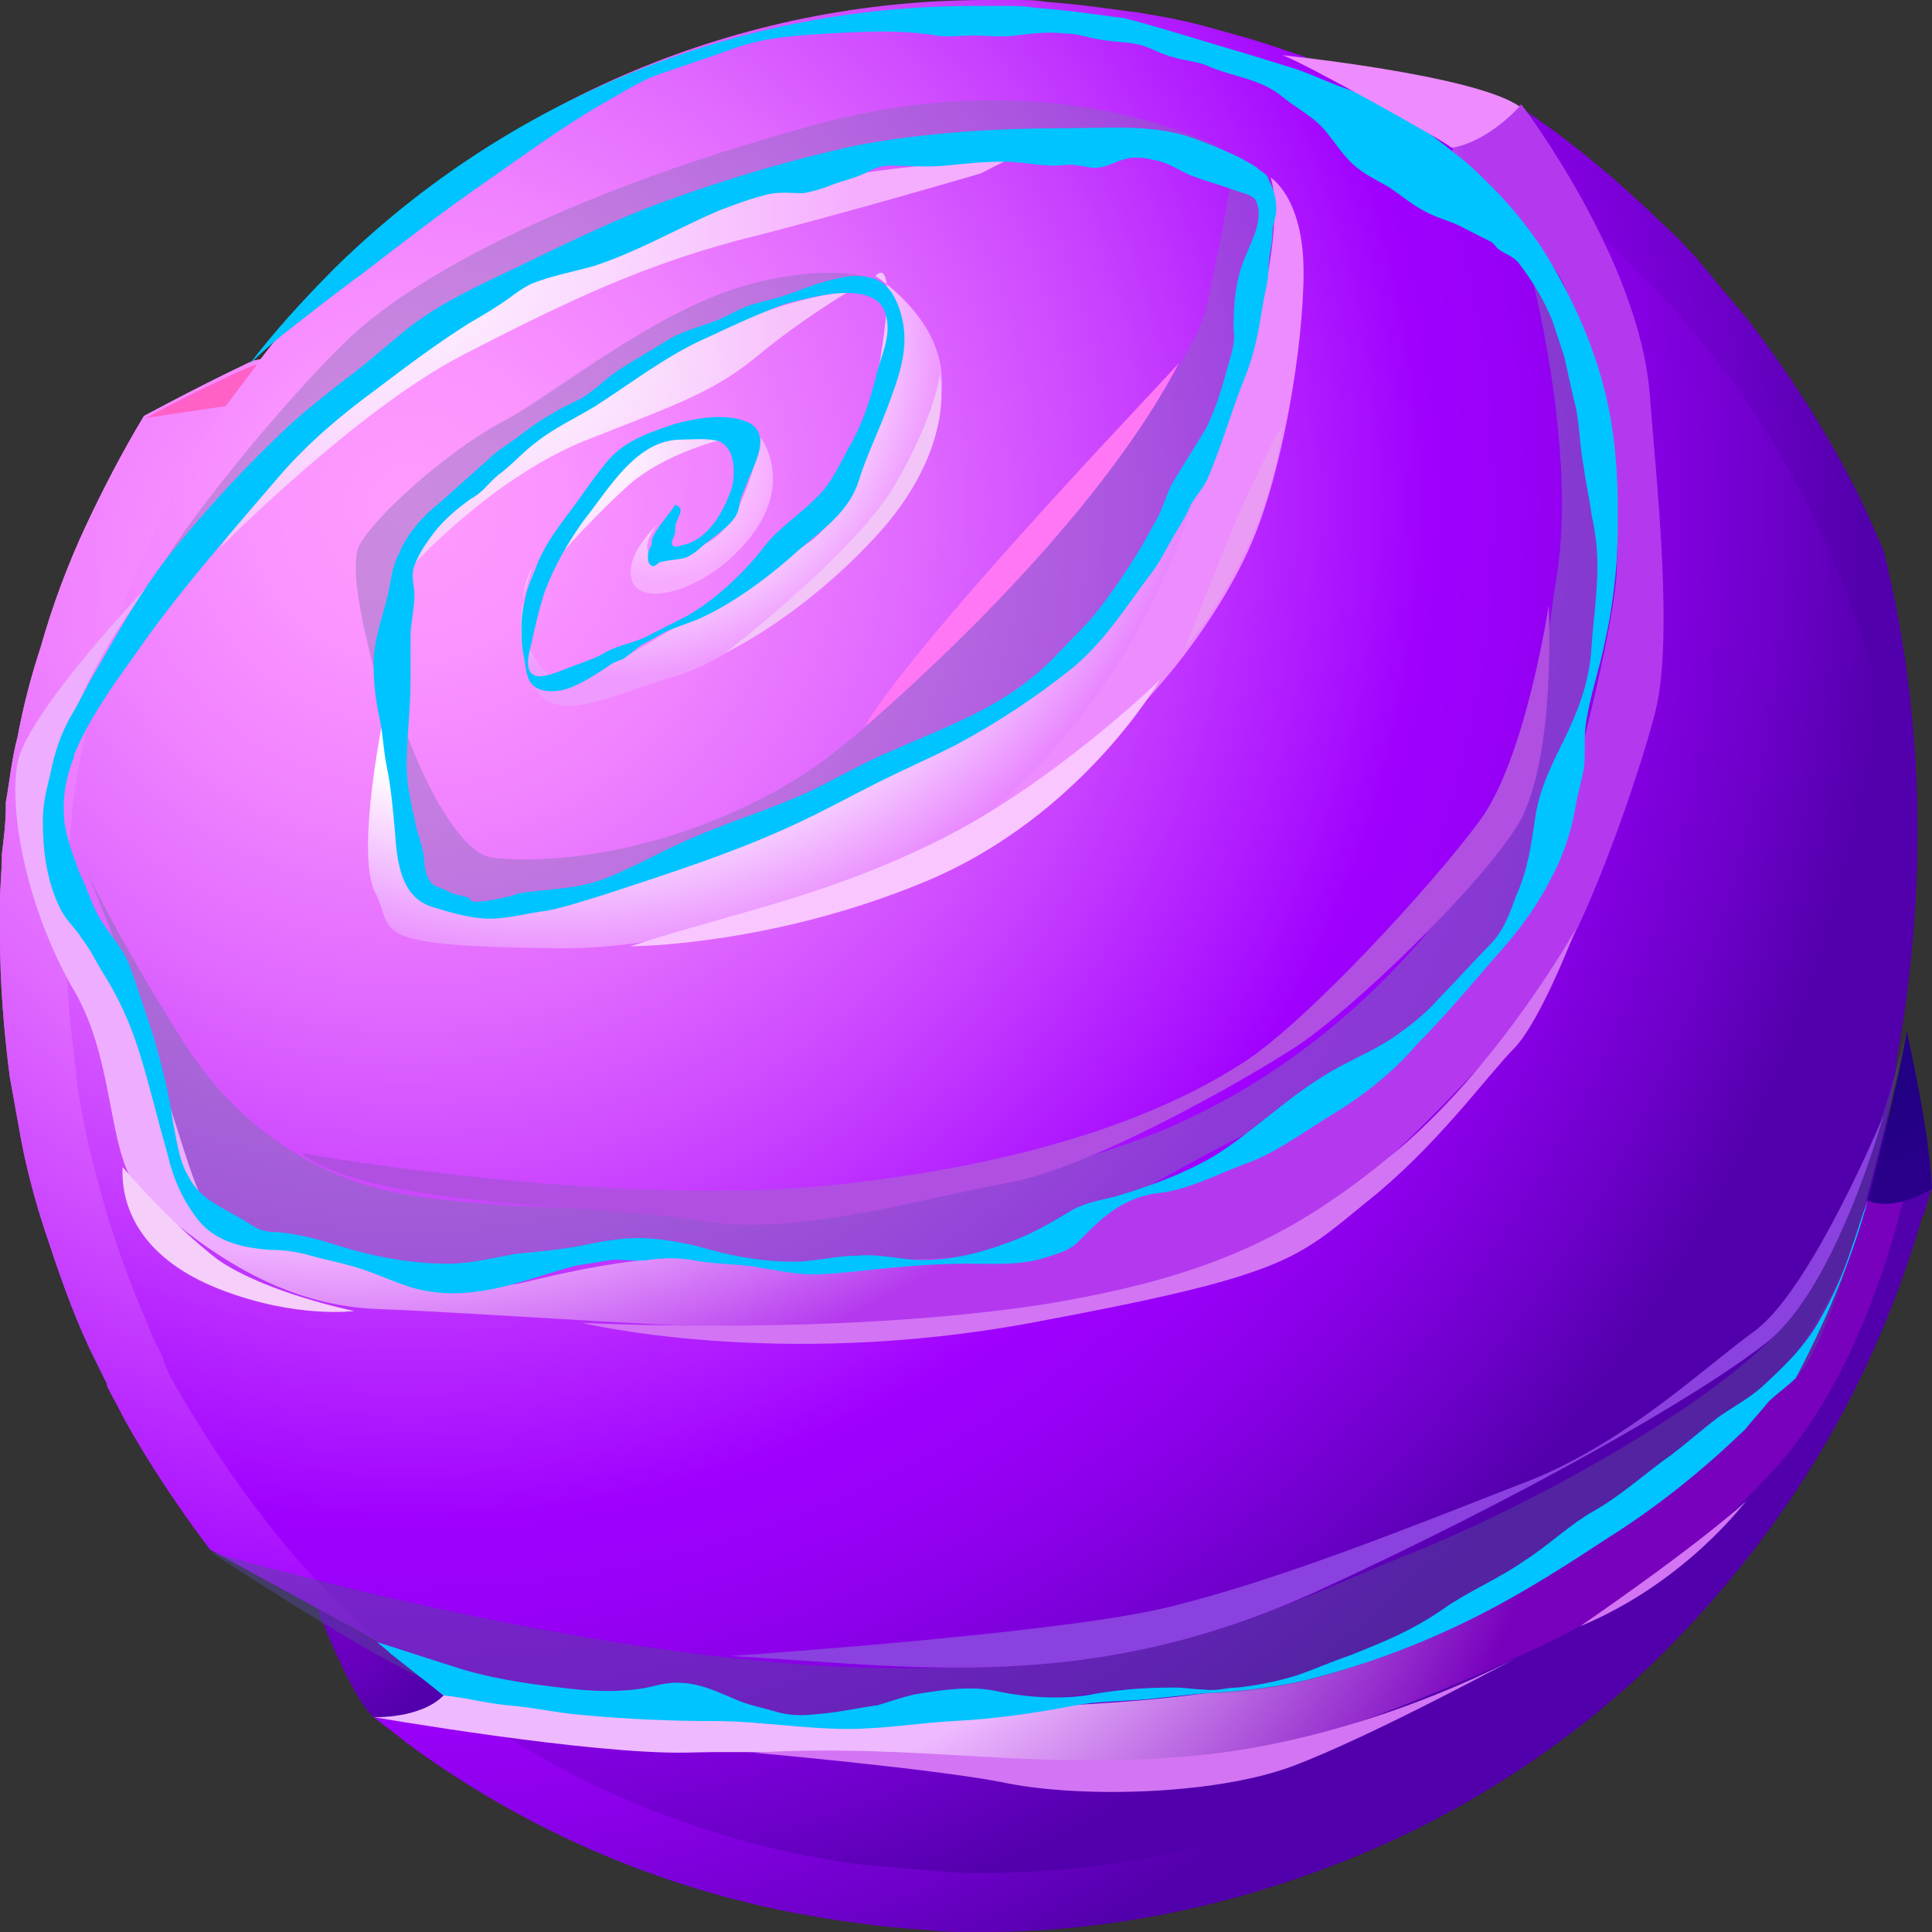 <svg xmlns="http://www.w3.org/2000/svg" width="382" height="382" viewBox="0 0 382 382" fill="none"><rect x="0" y="0" width="382" height="382" fill="#333333" stroke="none"/><path fill-rule="evenodd" clip-rule="evenodd" d="M382 234.657L380.461 239.724C380.461 240.114 380.461 240.114 380.077 240.504C376.23 253.757 371.229 266.23 365.074 277.924C355.072 297.024 341.607 314.565 326.22 329.377C308.139 346.529 286.596 360.171 262.745 369.137C241.202 377.322 218.121 382 193.885 382C190.423 382 186.961 382 183.499 381.61C178.497 381.22 173.497 380.831 168.496 380.051C135.797 375.763 105.791 363.29 80.401 344.579C78.093 342.631 75.785 341.071 73.476 339.122C78.093 335.224 87.325 334.835 87.325 334.835L74.246 324.31L41.547 306.379C35.392 298.194 29.621 289.618 24.62 280.653C23.466 278.314 22.312 276.365 21.158 274.026C21.158 274.026 21.158 274.026 21.158 273.637C20.004 271.298 18.85 268.959 17.696 266.62C14.234 259.214 11.541 251.418 8.848 243.232C6.924 237.385 5.386 231.538 4.232 225.692C3.462 221.404 2.693 217.116 1.923 212.828C0.769 203.863 0 194.508 0 185.153C0 182.814 0 180.865 0 178.526C0 175.408 0.385 171.9 0.385 168.781C0.769 165.663 1.154 162.544 1.154 159.426C1.154 159.036 1.154 159.036 1.154 158.647C1.923 154.359 2.308 150.071 3.462 145.783C4.616 139.546 6.155 133.7 8.079 127.853C10.387 119.667 13.464 111.481 16.927 104.075C20.389 96.669 24.236 89.263 28.467 82.246C41.547 75.23 50.01 71.332 50.01 71.332C50.01 71.332 275.825 26.116 279.287 22.218C282.749 18.32 299.676 20.659 299.676 20.659C310.447 27.675 320.065 35.861 329.297 44.826C331.605 46.775 333.529 49.114 335.452 51.063C336.606 52.622 338.145 54.181 339.299 55.74C341.607 58.469 343.531 60.808 345.839 63.536C353.533 73.671 360.457 84.195 366.228 95.499C368.536 99.787 370.459 104.465 372.383 108.753C389.694 177.747 368.151 236.606 368.151 236.606C373.922 235.437 378.538 235.047 382 234.657Z" fill="url(#paint0_radial_1_6133)"></path><path fill-rule="evenodd" clip-rule="evenodd" d="M382 234.657L380.461 239.724C380.461 240.114 380.461 240.114 380.077 240.504C376.23 253.757 371.229 266.23 365.074 277.924C355.072 297.024 341.607 314.565 326.22 329.377C308.139 346.529 286.596 360.171 262.745 369.137C241.202 377.322 218.121 382 193.885 382C190.423 382 186.961 382 183.499 381.61C178.497 381.22 173.497 380.831 168.496 380.051C135.797 375.763 105.791 363.29 80.401 344.579C78.093 342.631 75.785 341.071 73.476 339.122C78.093 335.224 87.325 334.835 87.325 334.835L74.246 324.31L41.547 306.379C35.392 298.194 29.621 289.618 24.62 280.653C23.466 278.314 22.312 276.365 21.158 274.026C21.158 274.026 21.158 274.026 21.158 273.637C20.004 271.298 18.85 268.959 17.696 266.62C14.234 259.214 11.541 251.418 8.848 243.232C6.924 237.385 5.386 231.538 4.232 225.692C3.462 221.404 2.693 217.116 1.923 212.828C0.769 203.863 0 194.508 0 185.153C0 182.814 0 180.865 0 178.526C0 175.408 0.385 171.9 0.385 168.781C0.769 165.663 1.154 162.544 1.154 159.426C1.154 159.036 1.154 159.036 1.154 158.647C1.923 154.359 2.308 150.071 3.462 145.783C4.616 139.546 6.155 133.7 8.079 127.853C10.387 119.667 13.464 111.481 16.927 104.075C20.389 96.669 24.236 89.263 28.467 82.246C41.547 75.23 50.01 71.332 50.01 71.332C50.01 71.332 275.825 26.116 279.287 22.218C282.749 18.32 299.676 20.659 299.676 20.659C310.447 27.675 320.065 35.861 329.297 44.826C331.605 46.775 333.529 49.114 335.452 51.063C336.606 52.622 338.145 54.181 339.299 55.74C341.607 58.469 343.531 60.808 345.839 63.536C353.533 73.671 360.457 84.195 366.228 95.499C368.536 99.787 370.459 104.465 372.383 108.753C389.694 177.747 368.151 236.606 368.151 236.606C373.922 235.437 378.538 235.047 382 234.657Z" fill="url(#paint1_radial_1_6133)"></path><path fill-rule="evenodd" clip-rule="evenodd" d="M376.619 185.543C376.619 192.56 376.234 199.576 375.465 206.202C374.311 216.727 372.387 226.862 369.695 236.607C369.695 236.996 369.695 236.996 369.695 237.386C366.232 249.86 361.231 261.554 355.461 272.468C345.844 290.398 333.533 306.77 318.915 320.803C301.988 336.784 281.6 349.648 259.288 358.223C239.284 366.019 217.356 370.307 194.659 370.307C191.582 370.307 188.119 370.307 185.042 369.917C180.426 369.527 175.424 369.137 170.808 368.748C140.033 364.85 111.95 352.766 88.099 335.225C84.637 332.497 81.175 329.768 77.712 327.039C76.943 326.26 75.789 325.48 75.02 324.701C66.556 316.905 58.478 308.719 51.553 299.364C45.783 291.958 40.397 283.772 35.396 275.196C34.242 273.247 33.088 271.298 32.319 268.96C32.319 268.96 32.319 268.96 32.319 268.57C31.165 266.231 30.011 264.282 29.241 261.943C26.164 254.927 23.471 247.521 21.163 240.115C19.624 234.658 18.085 229.2 16.931 223.743C16.162 219.845 15.392 215.947 15.007 211.66C13.853 203.084 13.084 194.509 13.084 185.543C13.084 183.594 13.084 181.255 13.084 179.306C13.084 176.188 13.469 173.07 13.469 170.341C13.853 167.223 13.853 164.494 14.238 161.376C14.238 160.986 14.238 160.986 14.238 160.596C14.623 156.698 15.392 152.411 16.162 148.513C17.316 142.666 18.854 137.208 20.393 131.362C22.701 123.566 25.394 116.159 28.856 108.753C32.319 100.957 36.55 93.161 41.166 85.755C44.244 80.688 47.706 75.621 51.553 70.943C56.554 64.317 62.325 58.08 68.095 52.233C100.794 19.88 145.803 0 195.044 0C196.967 0 198.891 0 200.814 0C202.738 0 205.046 2.37936e-05 206.969 0.39C212.74 0.78 218.125 1.559 223.896 2.339C223.896 2.339 223.896 2.339 224.28 2.339C228.897 3.118 233.513 3.898 237.745 5.067C243.515 6.627 249.285 8.186 254.671 10.135C258.518 11.304 261.98 12.863 265.827 14.422C268.52 15.592 271.213 16.761 273.906 17.931C274.291 18.32 274.675 18.32 275.445 18.71C293.141 27.286 309.298 38.98 323.147 53.012C325.07 54.961 326.994 56.91 328.917 58.859C330.071 60.419 331.61 61.588 332.764 63.147C334.687 65.486 336.996 68.214 338.919 70.553C346.228 79.908 352.383 90.043 357.769 100.568C363.924 113.041 368.925 126.294 372.387 139.937C374.695 148.512 375.85 157.478 377.004 166.833C376.234 173.46 376.619 179.306 376.619 185.543Z" fill="url(#paint2_radial_1_6133)"></path><path fill-rule="evenodd" clip-rule="evenodd" d="M105.403 111.871C105.403 111.871 100.402 122.786 104.634 133.7C108.481 144.614 120.021 137.598 133.486 133.7C146.95 129.802 160.799 115.769 169.647 106.804C178.495 97.839 186.958 85.755 186.189 74.061C185.419 62.367 173.109 54.571 173.109 54.571C173.109 54.571 177.725 48.724 173.878 72.112C170.031 95.11 165.031 103.686 160.03 107.194C155.029 110.702 140.41 119.667 132.332 124.735C124.253 129.802 115.02 134.869 109.635 133.7C103.864 131.751 101.171 119.667 105.403 111.871Z" fill="url(#paint3_radial_1_6133)"></path><path fill-rule="evenodd" clip-rule="evenodd" d="M130.03 103.686C130.03 103.686 123.105 109.923 125.029 114.99C126.952 120.058 140.032 116.939 148.495 106.025C156.959 95.111 150.419 86.535 150.419 86.535C150.419 86.535 147.341 104.466 139.263 107.584C131.184 110.703 128.491 109.533 128.491 109.533C128.491 109.533 126.568 107.974 130.03 103.686Z" fill="url(#paint4_radial_1_6133)"></path><path fill-rule="evenodd" clip-rule="evenodd" d="M109.257 111.481C109.257 111.481 115.797 103.686 123.491 96.669C131.184 89.263 144.264 86.534 144.264 86.534C144.264 86.534 136.57 82.247 126.568 88.094C116.951 94.33 109.257 111.481 109.257 111.481Z" fill="url(#paint5_radial_1_6133)"></path><path fill-rule="evenodd" clip-rule="evenodd" d="M81.557 111.871C81.557 111.871 97.329 94.33 116.179 86.924C135.029 79.518 141.569 77.179 150.032 70.163C158.495 63.147 167.728 57.689 167.728 57.689C167.728 57.689 149.263 58.469 121.18 76.789C93.097 94.33 81.557 106.024 81.557 111.871Z" fill="url(#paint6_radial_1_6133)"></path><path fill-rule="evenodd" clip-rule="evenodd" d="M43.469 108.363C43.469 108.363 70.397 81.077 91.555 70.162C112.714 59.248 126.947 52.622 145.797 47.554C164.647 42.877 193.884 34.301 193.884 34.301L199.269 31.573C199.269 31.573 138.873 32.742 99.634 56.909C60.395 81.077 43.469 108.363 43.469 108.363Z" fill="url(#paint7_radial_1_6133)"></path><path fill-rule="evenodd" clip-rule="evenodd" d="M76.171 139.937C76.171 139.937 80.788 177.747 87.328 179.306C93.867 180.866 116.949 180.866 151.571 162.935C186.194 145.004 193.118 149.292 212.353 129.412C231.587 109.533 239.666 86.925 245.436 72.112C251.592 57.3 253.13 40.149 251.207 35.082C251.207 35.082 257.747 38.98 257.747 53.792C257.747 68.604 253.515 93.551 247.36 107.584C241.205 122.006 225.048 144.614 205.813 155.529C186.578 166.443 147.724 187.882 110.025 187.492C71.94 187.102 78.095 184.374 74.248 176.578C70.016 168.782 76.171 139.937 76.171 139.937Z" fill="url(#paint8_radial_1_6133)"></path><path opacity="0.5" fill-rule="evenodd" clip-rule="evenodd" d="M16.927 171.901C16.927 171.901 23.851 187.103 27.314 201.136C31.16 215.168 30.391 238.556 46.163 242.454C61.936 245.962 83.863 256.487 91.942 253.758C100.405 251.03 131.181 245.572 148.492 249.08C165.803 252.589 196.963 250.64 207.735 245.183C218.506 239.725 242.357 225.303 253.513 221.015C264.669 216.727 280.057 204.254 293.521 190.611C306.985 176.968 306.601 161.376 310.063 153.58C313.525 145.784 320.065 114.99 319.296 100.958C318.526 86.925 310.063 60.809 310.063 60.809L302.369 52.623C302.369 52.623 311.986 88.484 307.755 114.211C303.523 139.548 307.37 150.072 290.059 174.24C272.748 198.797 248.127 217.897 220.814 226.862C193.501 236.217 175.805 235.048 147.722 237.776C121.179 240.115 88.095 238.556 75.015 235.048C63.09 231.93 47.318 224.134 35.392 204.644C22.697 184.374 16.927 171.901 16.927 171.901Z" fill="#7D72B3"></path><path opacity="0.4" fill-rule="evenodd" clip-rule="evenodd" d="M77.324 132.14C77.324 132.14 80.017 173.069 85.018 176.577C90.019 180.085 101.175 181.645 111.177 178.136C121.564 174.628 156.186 162.934 162.341 159.426C168.496 155.918 205.042 137.208 212.351 131.361C219.66 125.904 229.278 106.024 232.74 102.126C236.202 98.228 245.05 73.671 247.358 64.316C250.051 54.961 251.59 44.047 251.59 44.047C251.59 44.047 252.359 38.979 248.128 37.03C243.896 35.471 243.127 37.03 243.127 37.03C243.127 37.03 242.357 43.267 238.51 60.808C234.664 78.349 183.115 138.377 156.956 154.359C130.796 169.951 106.176 170.73 97.328 169.561C88.096 168.392 76.939 139.157 77.324 132.14Z" fill="#7D72B3"></path><path opacity="0.4" fill-rule="evenodd" clip-rule="evenodd" d="M76.171 139.936C76.171 139.936 77.325 114.6 83.865 106.024C90.404 97.448 112.332 79.908 125.027 73.281C138.106 66.655 156.572 57.3 163.111 55.74C169.651 54.181 174.268 55.74 174.268 55.74C174.268 55.74 166.574 51.452 148.493 56.13C130.413 60.807 110.024 77.569 100.022 83.026C90.02 88.093 75.017 100.957 71.17 107.583C67.708 113.43 76.171 139.936 76.171 139.936Z" fill="#7D72B3"></path><path opacity="0.4" fill-rule="evenodd" clip-rule="evenodd" d="M31.542 113.04L87.323 63.536L121.945 47.554C121.945 47.554 156.183 35.861 171.955 31.962C187.727 28.065 222.734 27.285 222.734 27.285L241.2 29.234C241.2 29.234 209.27 11.693 161.568 24.556C114.251 37.42 82.706 53.791 68.857 67.044C55.393 79.907 34.235 106.414 31.542 113.04Z" fill="#7D72B3"></path><path fill-rule="evenodd" clip-rule="evenodd" d="M30.006 114.989C30.006 114.989 -5.10216e-05 151.63 14.618 174.239C29.237 196.847 35.776 229.59 40.008 236.996C44.24 244.402 92.711 256.096 102.713 253.757C112.715 251.418 136.951 245.182 152.723 251.029C152.723 251.029 180.806 248.69 188.5 248.69C196.578 248.69 211.196 241.673 214.659 240.114C218.121 238.555 236.971 232.318 246.588 228.42C256.206 224.522 271.978 212.049 278.133 207.371C284.288 202.304 300.83 182.424 304.292 176.188C307.37 169.951 316.987 134.09 319.295 116.938C321.603 99.787 314.679 67.045 308.908 55.74C303.138 44.436 286.212 33.912 286.212 33.912L287.366 28.844L300.83 20.659C300.83 20.659 324.296 51.453 326.22 78.349C327.374 93.941 331.221 127.463 326.989 141.885C323.911 153.579 312.755 187.102 302.753 199.186C293.136 211.269 263.899 242.063 248.512 248.3C233.124 254.147 186.961 262.333 160.032 262.722C140.028 263.112 96.173 259.604 74.63 258.824C53.088 258.045 37.7 244.402 29.237 237.386C20.773 230.369 23.466 211.659 15.003 196.457C6.155 181.645 1.539 161.765 3.462 150.851C5.386 140.716 30.006 114.989 30.006 114.989Z" fill="url(#paint9_radial_1_6133)"></path><path fill-rule="evenodd" clip-rule="evenodd" d="M82.715 254.926C78.098 253.756 73.867 251.418 69.25 250.248C66.558 249.469 64.249 249.079 61.556 248.299C58.864 247.52 56.171 247.13 53.478 247.13C48.092 246.74 42.706 245.571 39.244 241.283C36.167 237.385 34.243 233.097 33.089 228.03C31.166 221.403 29.627 214.777 27.703 208.54C25.78 202.303 23.472 197.236 20.009 191.779C18.855 189.83 17.701 187.491 16.163 185.542C15.008 183.593 13.085 182.034 11.931 179.695C9.238 174.238 8.469 168.391 8.469 162.154C8.469 159.036 9.238 155.917 10.008 152.799C10.777 148.901 11.931 145.393 13.854 141.885C15.778 138.766 17.317 135.258 19.24 132.14C23.472 124.734 27.703 117.327 32.705 110.701C39.244 102.515 46.553 94.329 54.247 86.923C58.479 82.636 63.48 78.738 68.481 74.84C72.713 71.721 76.559 68.213 80.406 65.095C87.331 59.638 95.409 56.129 103.488 52.231C113.105 47.554 122.723 42.876 132.725 39.368C144.65 35.08 156.576 31.572 168.886 28.844C183.119 26.115 197.738 25.335 211.971 25.335C219.665 25.335 228.128 24.556 235.822 27.285C240.054 28.844 245.055 30.793 248.517 33.131C249.287 33.911 249.671 33.911 250.441 34.691C250.825 35.08 250.825 35.86 251.21 36.25C251.979 37.809 252.364 39.758 252.364 41.317C252.364 42.876 251.595 44.436 251.595 45.995C251.595 48.334 250.825 50.672 250.825 53.011C250.825 55.74 250.056 57.689 249.671 60.417C248.902 65.095 248.133 69.772 246.209 74.45C243.516 81.076 241.593 88.093 238.9 94.329C238.131 96.278 236.592 97.838 235.438 99.787C234.668 101.736 233.899 102.905 232.745 104.854C230.821 107.972 229.283 111.481 226.974 114.209C222.358 120.446 218.127 127.072 211.971 132.14C204.662 137.987 196.968 143.054 188.89 147.342C183.504 150.07 178.118 152.409 172.733 155.138C168.116 157.477 163.115 160.205 158.114 162.544C145.804 168.391 132.34 172.679 119.26 176.966C115.413 178.136 111.951 179.305 108.104 180.085C104.642 180.475 100.41 181.644 96.948 181.644C93.101 181.644 89.254 180.475 85.407 179.305C79.252 177.356 78.483 170.34 78.098 164.493C77.713 160.205 77.329 155.917 76.559 152.019C75.79 148.511 75.79 145.393 75.021 141.885C74.251 138.376 73.867 134.868 73.867 131.36C73.867 126.683 75.405 122.785 76.559 118.107C77.329 115.379 77.329 112.26 78.868 109.532C80.406 105.634 83.484 102.125 86.946 99.397C90.024 96.668 93.486 93.55 96.564 90.821C98.487 88.872 100.795 87.703 102.719 86.144C106.181 83.415 110.028 81.076 114.259 79.127C117.337 77.568 119.645 74.84 122.723 72.891C125.8 70.942 129.262 68.993 132.34 67.044C135.033 65.485 138.11 64.705 141.188 63.536C143.496 62.756 145.804 61.197 148.112 60.417C150.421 59.638 152.729 59.248 155.037 58.468C157.345 57.689 159.268 56.909 161.577 56.129C164.269 55.35 166.962 54.57 169.27 54.57C174.271 54.57 176.58 56.909 178.118 61.976C180.042 68.603 177.734 74.45 175.426 80.687C173.502 85.754 171.194 90.431 169.655 95.499C167.347 102.125 161.192 105.634 156.191 110.311C150.805 114.989 144.265 119.666 138.11 122.395C136.187 123.174 133.879 123.954 131.955 124.734C130.416 125.513 128.493 126.683 126.954 127.462C125.8 128.242 125.031 129.021 123.877 129.801C123.107 130.581 121.953 130.581 120.799 131.36C118.491 132.919 116.183 134.479 113.49 135.648C111.182 136.817 106.181 137.597 104.642 134.479C103.873 132.919 103.873 130.97 103.488 129.411C103.103 127.462 103.103 125.513 103.103 123.564C103.103 121.615 103.488 120.056 103.873 118.107C104.257 116.158 105.027 114.599 105.796 112.65C107.72 107.193 111.182 103.295 114.259 99.007C116.183 96.278 118.106 93.55 120.414 90.821C123.877 86.923 128.878 85.364 133.494 83.805C137.726 82.636 144.265 81.466 148.497 83.805C151.959 86.144 149.651 90.821 148.497 93.55C147.728 95.109 147.343 96.668 146.574 98.228C146.189 99.397 146.189 100.956 145.419 102.125C143.881 104.464 141.188 106.023 138.88 107.972C138.11 108.752 136.572 109.921 135.417 110.311C133.879 110.701 132.34 110.701 130.801 111.091C130.032 111.091 129.647 112.26 128.878 111.87C128.108 111.481 128.108 110.701 128.108 109.921C128.108 109.142 128.493 108.362 128.878 107.583C128.878 107.583 128.878 107.193 128.878 106.803C129.647 104.464 132.34 101.736 133.494 99.787C135.417 100.566 134.263 101.736 133.879 102.905C133.494 103.685 133.494 104.464 133.494 105.244C133.494 106.023 132.34 107.193 133.109 107.972C133.494 108.362 135.417 107.583 135.802 107.583C140.418 106.023 143.111 100.956 144.65 96.668C145.42 93.55 145.42 88.872 142.342 87.313C140.034 86.534 136.956 86.923 134.648 86.923C125.8 86.923 120.414 96.668 115.413 102.905C112.336 107.193 109.643 111.87 107.72 116.938C106.566 120.446 105.796 123.954 105.027 127.462C104.257 130.191 103.488 134.089 107.335 133.699C109.643 133.309 111.951 132.14 114.259 131.36C116.183 130.581 117.722 130.191 119.645 129.021C122.338 127.462 125.8 127.072 128.493 125.513C130.801 124.344 133.109 123.174 135.417 122.005C141.188 118.887 147.343 113.04 151.19 107.972C153.883 104.464 158.114 101.736 161.192 98.617C164.654 95.499 166.193 91.211 168.501 87.313C170.809 83.025 171.963 79.127 173.117 74.84C173.887 70.942 176.58 66.264 175.041 61.976C173.887 57.689 168.116 57.689 164.654 58.078C161.577 58.468 158.499 59.248 155.422 60.027C150.036 61.976 145.035 64.315 140.034 66.654C131.955 70.162 125.031 75.619 117.722 80.297C113.875 82.636 109.643 84.585 106.181 87.313C103.488 89.262 101.18 91.991 98.487 93.94C96.564 95.499 95.409 97.448 93.101 98.617C90.408 100.566 88.1 102.515 86.177 104.854C84.638 106.803 82.715 109.532 81.945 111.87C81.176 113.819 81.945 115.768 81.945 117.717C81.945 120.446 81.176 123.174 81.176 125.903C81.176 128.632 81.176 131.75 81.176 134.479C81.176 140.325 80.406 145.783 80.406 151.24C80.406 154.748 81.176 158.646 81.945 161.764C82.33 164.493 83.484 166.832 83.869 169.56C83.869 171.509 84.253 173.848 85.792 175.017C86.561 175.407 87.716 175.797 88.485 176.187C89.254 176.577 90.024 176.966 90.793 176.966C91.178 176.966 91.562 177.356 92.332 177.356C92.717 177.356 93.101 178.136 93.101 178.136C93.871 178.526 95.409 178.136 96.179 178.136C98.487 177.746 100.795 177.356 102.719 176.577C108.489 175.797 113.875 175.797 119.26 173.848C125.415 171.509 131.186 168.001 136.956 165.662C145.804 161.764 155.806 159.036 164.269 154.358C168.116 152.409 172.348 150.07 176.195 148.511C185.812 144.223 195.814 140.715 203.893 134.089C206.97 131.75 209.663 128.632 212.356 125.903C213.895 124.344 215.434 122.785 216.972 120.836C221.204 115.378 225.051 109.532 228.128 103.685C229.667 101.346 230.437 98.228 231.591 95.889C233.899 91.991 236.207 88.483 238.515 84.585C240.439 80.687 241.593 76.789 242.747 72.501C243.516 69.772 244.286 67.823 243.901 65.095C243.901 59.638 244.286 54.96 246.594 49.893C247.748 47.164 249.671 43.266 248.517 40.148C248.133 38.589 245.824 38.199 244.67 37.809C241.593 36.64 238.515 35.86 235.438 34.691C232.745 33.521 230.821 31.962 227.744 31.572C226.59 31.182 225.436 31.182 224.282 31.182C221.204 31.182 218.896 33.521 215.818 33.131C215.049 33.131 214.28 32.742 213.125 32.742C211.587 32.352 210.048 32.742 208.509 32.742C205.047 32.742 201.969 31.962 198.507 31.962C194.66 31.962 190.813 32.352 186.966 32.742C183.119 33.131 179.657 32.742 175.81 32.742C173.502 32.742 171.963 33.911 170.04 34.691C168.116 35.47 166.193 35.86 164.269 36.639C162.346 37.419 160.807 37.809 158.884 38.199C156.191 38.199 153.883 37.809 151.19 38.589C148.112 39.368 145.035 40.538 141.957 41.707C133.879 45.215 125.8 49.893 117.337 52.621C113.105 53.791 108.874 54.57 105.027 56.129C103.488 56.909 102.334 57.689 100.795 58.858C98.102 60.807 95.409 62.366 92.717 63.925C86.561 67.823 80.791 72.111 74.636 76.789C67.712 81.856 61.172 87.313 55.401 93.94C45.399 105.634 35.013 117.327 26.165 130.191C21.933 136.038 17.317 142.664 14.624 149.291V149.681C13.085 153.579 12.316 157.477 12.7 161.764C12.7 161.764 12.7 161.764 12.7 162.154C13.085 165.662 14.624 169.56 15.778 172.679C17.317 175.797 18.086 178.915 20.009 182.034C21.933 185.152 24.626 187.881 25.78 191.389C27.319 195.677 28.858 200.354 30.396 205.032C31.935 210.489 33.474 216.336 34.243 222.183C35.013 225.691 35.397 229.589 37.321 232.707C39.629 237.385 44.63 238.944 48.861 241.673C51.17 243.232 52.324 243.622 55.017 243.622C58.479 244.011 62.326 244.791 65.788 245.96C73.097 248.299 80.791 249.858 88.485 249.858C93.101 249.858 97.718 248.689 101.949 247.909C106.181 247.52 110.412 247.13 114.644 246.35C118.491 245.571 122.338 244.791 126.185 244.791C130.032 244.791 134.263 245.571 137.726 246.35C144.265 248.299 150.42 249.469 156.96 249.469C161.192 249.469 165.039 248.299 169.27 248.299C173.117 247.909 176.58 248.689 180.427 249.079C186.966 249.469 193.506 247.909 199.661 245.571C203.893 244.011 207.355 242.062 211.202 239.724C214.28 237.775 217.357 237.385 220.435 236.605C226.974 234.656 233.514 232.318 239.669 228.809C247.363 224.132 253.903 217.505 261.597 212.828C265.828 210.099 270.829 208.15 275.061 205.422C278.523 203.083 281.986 200.354 284.678 197.236C288.141 193.728 291.218 190.219 294.68 186.711C297.373 183.983 298.527 180.475 299.681 177.356C301.99 172.289 302.759 167.221 303.528 161.764C304.298 156.307 306.606 151.63 308.914 146.952C311.992 140.715 314.3 134.868 314.684 127.852C315.069 122.395 315.839 117.328 315.839 111.87C315.839 108.362 315.454 105.244 314.684 101.736C314.3 98.617 313.53 95.499 313.146 92.38C312.376 88.483 312.376 84.585 311.607 80.687C310.838 77.568 310.068 74.06 309.299 70.552C308.529 68.213 307.76 65.874 306.991 63.536C305.452 59.638 303.144 55.74 300.451 52.231C299.297 50.672 297.758 50.282 296.604 49.503C295.45 48.723 295.45 47.944 294.296 47.554C292.757 46.774 291.218 45.995 289.679 45.215C286.987 43.656 284.294 43.266 281.601 41.707C279.293 40.538 276.985 38.589 274.676 37.029C271.983 35.47 269.291 34.301 266.982 31.962C264.674 29.623 263.136 26.895 261.212 24.946C258.904 22.607 255.826 21.048 253.518 19.099C249.287 15.591 243.901 15.201 239.285 13.252C236.976 12.082 234.284 12.082 231.975 11.303C228.898 10.523 226.974 8.964 223.897 8.574C221.204 8.184 218.511 8.184 215.434 7.405C213.895 7.015 212.356 6.625 210.433 6.625C207.355 6.235 203.893 6.625 200.815 7.015C198.122 7.405 195.045 7.015 192.352 7.015C190.044 7.015 187.351 7.405 185.043 7.015C178.118 5.846 170.809 6.235 163.885 6.625C157.345 7.015 150.805 7.405 144.65 9.744C139.264 11.693 134.263 13.252 128.878 15.201C125.415 16.76 122.338 18.709 118.876 20.658C110.797 25.335 103.488 30.793 96.179 35.86C87.716 41.707 79.637 47.944 71.558 54.18C66.173 58.078 60.787 62.366 55.786 66.264C53.478 68.213 51.17 70.162 49.246 72.111C54.247 65.484 60.018 59.248 65.788 53.401C98.487 21.048 143.496 1.168 192.737 1.168C194.66 1.168 196.584 1.168 198.507 1.168C200.431 1.168 202.739 1.168 204.662 1.558C210.433 1.948 215.818 2.727 221.589 3.507C221.589 3.507 221.589 3.507 221.973 3.507C228.128 5.066 234.284 7.015 240.823 8.964C246.209 10.523 251.21 12.082 256.211 13.642C259.673 14.811 262.751 16.37 266.213 17.54C269.291 18.709 272.368 19.878 275.061 21.438C279.677 24.166 283.909 27.285 287.756 30.403C290.449 32.352 293.142 35.08 295.45 37.419C298.912 40.927 301.99 44.825 304.682 48.723C310.837 58.468 315.838 69.383 318.147 81.076C320.07 90.821 320.07 100.956 319.685 110.701C319.301 115.768 318.531 121.615 317.377 126.683C316.223 132.53 314.3 137.597 313.53 143.444C313.146 146.173 313.53 149.291 313.146 152.019C312.761 154.358 311.992 156.697 311.607 159.036C310.838 163.713 309.299 168.781 306.991 173.068C303.913 179.305 300.066 184.373 295.45 189.44C290.449 195.287 285.448 201.134 280.062 206.591C275.061 212.438 268.906 217.115 262.366 221.013C257.365 224.132 251.98 228.03 246.594 229.979C241.208 231.928 235.438 235.046 229.667 235.826C225.436 236.215 221.973 237.775 218.511 240.503C216.588 242.062 214.664 244.011 212.741 245.96C210.817 247.52 208.894 247.909 206.586 248.689C201.585 250.248 196.584 249.858 191.198 249.858C183.504 249.858 176.195 250.638 168.886 251.418C165.039 251.807 161.192 252.197 157.73 251.807C154.267 251.418 150.805 250.638 147.728 250.248C143.881 249.858 140.419 249.858 136.572 249.079C133.494 248.689 131.186 248.689 128.493 249.079C126.185 249.469 123.877 249.079 121.184 249.079C118.876 249.469 116.183 249.858 113.875 250.248C104.642 252.587 94.255 257.654 82.715 254.926Z" fill="#00C4FF"></path><path fill-rule="evenodd" clip-rule="evenodd" d="M73.863 339.513C73.863 339.513 116.564 346.919 135.799 346.529C165.036 345.75 198.889 349.258 225.048 350.037C251.207 350.817 296.985 328.988 305.449 325.09C313.912 321.192 333.916 309.499 351.612 289.619C369.308 269.739 376.232 237.386 376.232 237.386H368.923C368.923 237.386 366.23 251.419 355.459 267.011C348.919 276.366 339.686 284.552 326.991 295.856C308.526 311.837 284.675 324.311 260.439 330.548C228.125 338.733 199.658 336.395 179.654 339.513C151.187 343.801 87.328 333.666 87.328 333.666L73.863 339.513Z" fill="url(#paint10_radial_1_6133)"></path><path fill-rule="evenodd" clip-rule="evenodd" d="M62.709 318.074C62.709 318.074 69.633 336.004 73.865 339.513C73.865 339.513 83.098 339.902 87.714 335.225L74.635 324.7L62.709 318.074Z" fill="url(#paint11_radial_1_6133)"></path><path fill-rule="evenodd" clip-rule="evenodd" d="M377.001 203.863C377.001 203.863 381.617 224.133 382.001 235.047C382.001 235.047 374.692 239.724 369.307 237.386C369.307 237.386 375.846 212.439 377.001 203.863Z" fill="url(#paint12_radial_1_6133)"></path><path fill-rule="evenodd" clip-rule="evenodd" d="M253.514 10.914C253.514 10.914 291.598 14.812 300.446 21.049C300.446 21.049 294.291 28.065 286.982 29.234C287.367 28.845 256.591 11.694 253.514 10.914Z" fill="#EE8CFF"></path><path fill-rule="evenodd" clip-rule="evenodd" d="M28.855 82.636L44.627 80.297L50.782 72.111C50.782 71.722 39.626 76.789 28.855 82.636Z" fill="#FF61C7"></path><path opacity="0.5" fill-rule="evenodd" clip-rule="evenodd" d="M41.548 306.77C41.548 306.77 115.409 328.598 172.728 329.768C230.432 330.937 251.975 318.074 276.98 307.939C301.985 298.194 342.762 275.976 355.073 259.214C367.383 242.843 377 203.863 377 203.863C377 203.863 365.075 262.333 355.073 272.467C344.686 282.602 299.292 314.176 291.214 318.074C283.135 321.972 261.592 338.733 221.969 334.055C221.969 334.055 195.425 337.953 185.808 337.174C176.19 336.394 161.187 346.139 133.874 337.174C133.874 337.174 95.79 335.225 87.711 333.276C79.248 331.716 41.548 306.77 41.548 306.77Z" fill="#54469B"></path><path fill-rule="evenodd" clip-rule="evenodd" d="M59.632 228.031C59.632 228.031 120.798 238.945 165.038 234.268C209.277 229.59 233.128 218.286 245.823 210.1C258.518 201.915 283.138 175.019 292.371 162.545C301.604 150.462 306.22 119.668 306.22 119.668C306.22 119.668 307.759 149.292 300.45 162.545C292.756 175.409 266.981 199.966 256.21 206.982C245.439 213.998 215.048 231.149 199.275 233.878C183.503 236.607 157.344 244.792 138.109 241.284C119.644 238.166 73.481 238.945 59.632 228.031Z" fill="#B04FE2"></path><path fill-rule="evenodd" clip-rule="evenodd" d="M144.257 327.429C144.257 327.429 207.731 323.141 229.659 318.074C251.586 313.007 280.438 301.313 300.442 293.517C320.446 286.111 335.834 271.298 346.99 263.113C358.146 254.927 372.38 220.625 372.38 220.625C372.38 220.625 363.147 254.537 349.298 265.451C335.449 276.366 299.673 296.635 259.665 314.956C214.656 335.225 180.033 329.378 144.257 327.429Z" fill="#8B40E0"></path><path fill-rule="evenodd" clip-rule="evenodd" d="M366.225 246.352C367.379 243.233 368.149 240.115 369.303 237.386C365.841 249.86 360.84 261.554 355.069 272.468C353.53 274.027 351.222 275.586 349.683 277.145C348.145 279.094 346.606 280.654 345.067 282.603C336.604 290.788 327.371 298.194 317.369 304.431C307.367 311.058 297.365 317.294 286.209 322.362C277.746 326.26 268.898 329.378 260.05 331.717C252.741 333.666 245.047 334.445 237.738 334.835C233.891 335.225 230.429 335.615 226.582 336.005C221.965 336.395 216.964 336.394 212.733 337.174C204.654 338.733 196.576 339.903 188.497 340.293C181.573 340.682 174.648 341.852 167.724 341.852C158.876 341.852 150.028 340.293 141.18 340.293C132.717 340.293 123.869 339.903 115.405 339.123C110.404 338.733 105.403 337.564 100.402 337.174C96.171 336.784 91.939 335.615 87.707 335.225C84.245 332.497 80.783 329.768 77.321 327.039C76.551 326.26 75.397 325.48 74.628 324.701C79.629 326.26 84.245 327.819 89.246 329.378C96.171 331.717 103.865 332.886 110.789 333.666C116.559 334.446 123.869 334.835 129.639 333.276C135.794 331.717 140.026 333.666 145.411 336.005C148.104 337.174 150.412 337.564 153.105 338.344C156.952 339.513 159.645 339.123 163.492 338.733C166.954 338.343 170.417 337.564 173.494 337.174C176.187 336.394 179.264 335.225 181.957 334.835C186.958 334.056 192.344 333.276 197.345 334.446C203.115 335.615 208.886 336.005 214.656 335.225C220.811 334.056 226.197 333.666 232.352 333.666C234.276 333.666 236.199 334.056 238.122 334.056C240.431 334.446 242.354 333.666 244.662 333.666C248.509 333.276 252.356 332.497 256.203 331.327C259.665 330.158 263.127 328.599 266.59 327.429C273.514 324.701 279.285 322.362 285.44 318.074C290.441 314.566 296.211 312.227 301.212 308.719C306.213 305.601 310.445 301.313 315.446 298.584C320.831 295.466 325.448 291.178 330.449 287.67C333.526 285.331 336.604 282.603 339.681 280.264C342.374 278.315 345.452 276.756 348.145 274.417C352.376 270.519 356.608 266.621 359.685 261.164C362.378 256.486 364.686 251.419 366.225 246.352Z" fill="#00C4FF"></path><path fill-rule="evenodd" clip-rule="evenodd" d="M170.81 143.834C170.81 143.834 214.665 107.193 233.13 71.722C233.515 71.722 181.966 125.124 170.81 143.834Z" fill="#FF77F4"></path><path fill-rule="evenodd" clip-rule="evenodd" d="M124.645 187.103C124.645 187.103 152.342 187.103 183.118 174.239C213.893 161.376 229.281 134.48 229.281 134.48C229.281 134.48 208.508 154.749 185.811 166.054C163.114 177.358 146.187 180.086 124.645 187.103Z" fill="#F9C6FF"></path><path fill-rule="evenodd" clip-rule="evenodd" d="M234.283 128.243C234.283 128.243 237.361 120.057 243.131 106.024C248.901 91.992 253.518 84.196 253.518 84.196C253.518 84.196 251.979 106.024 234.283 128.243Z" fill="#EA9CF4"></path><path fill-rule="evenodd" clip-rule="evenodd" d="M115.028 261.553C115.028 261.553 153.498 270.908 203.892 261.553C254.287 252.198 256.211 249.08 270.06 237.776C283.909 226.861 293.911 212.829 299.296 207.372C304.682 201.914 311.606 183.594 311.606 183.594C311.606 183.594 297.373 209.321 276.984 226.861C256.595 244.012 239.669 252.588 205.431 258.045C171.578 263.112 132.34 262.333 115.028 261.553Z" fill="#D374F4"></path><path fill-rule="evenodd" clip-rule="evenodd" d="M148.874 346.529C148.874 346.529 183.881 349.647 198.115 352.376C212.348 355.494 239.662 355.104 255.434 349.257C271.206 343.411 301.982 326.649 301.982 326.649C301.982 326.649 273.13 343.021 238.508 346.919C204.27 350.427 183.112 344.58 148.874 346.529Z" fill="#D374F4"></path><path fill-rule="evenodd" clip-rule="evenodd" d="M312.371 321.582C312.371 321.582 334.683 306.38 345.455 296.635C345.455 296.245 333.914 312.617 312.371 321.582Z" fill="#D374F4"></path><path fill-rule="evenodd" clip-rule="evenodd" d="M143.492 129.023C143.492 129.023 168.882 109.533 176.961 95.89C185.039 81.858 185.808 74.061 185.808 74.061C185.808 74.061 189.271 87.704 174.268 104.855C158.88 122.006 143.492 129.023 143.492 129.023Z" fill="#F2C4F8"></path><path fill-rule="evenodd" clip-rule="evenodd" d="M24.242 230.76C23.857 239.335 28.473 249.08 43.476 254.927C58.479 260.774 70.02 259.215 70.02 259.215C70.02 259.215 52.709 255.707 43.092 249.08C33.474 241.674 24.242 230.76 24.242 230.76Z" fill="#F5CEFA"></path><defs><radialGradient id="paint0_radial_1_6133" cx="0" cy="0" r="1" gradientUnits="userSpaceOnUse" gradientTransform="translate(72.992 116.492) scale(297.824 301.775)"><stop offset="0.006" stop-color="#FF9AFF"></stop><stop offset="0.093" stop-color="#FB94FF"></stop><stop offset="0.209" stop-color="#F183FF"></stop><stop offset="0.342" stop-color="#E068FF"></stop><stop offset="0.486" stop-color="#C841FF"></stop><stop offset="0.639" stop-color="#A910FF"></stop><stop offset="0.684" stop-color="#9F00FF"></stop><stop offset="0.743" stop-color="#9900F8"></stop><stop offset="0.828" stop-color="#8700E5"></stop><stop offset="0.929" stop-color="#6A00C6"></stop><stop offset="1" stop-color="#5200AB"></stop></radialGradient><radialGradient id="paint1_radial_1_6133" cx="0" cy="0" r="1" gradientUnits="userSpaceOnUse" gradientTransform="translate(72.992 116.492) scale(297.824 301.775)"><stop offset="0.006" stop-color="#FF9AFF"></stop><stop offset="0.093" stop-color="#FB94FF"></stop><stop offset="0.209" stop-color="#F183FF"></stop><stop offset="0.342" stop-color="#E068FF"></stop><stop offset="0.486" stop-color="#C841FF"></stop><stop offset="0.639" stop-color="#A910FF"></stop><stop offset="0.684" stop-color="#9F00FF"></stop><stop offset="0.743" stop-color="#9900F8"></stop><stop offset="0.828" stop-color="#8700E5"></stop><stop offset="0.929" stop-color="#6A00C6"></stop><stop offset="1" stop-color="#5200AB"></stop></radialGradient><radialGradient id="paint2_radial_1_6133" cx="0" cy="0" r="1" gradientUnits="userSpaceOnUse" gradientTransform="translate(81.442 99.031) scale(292.757 296.641)"><stop offset="0.006" stop-color="#FF9AFF"></stop><stop offset="0.093" stop-color="#FB94FF"></stop><stop offset="0.209" stop-color="#F183FF"></stop><stop offset="0.342" stop-color="#E068FF"></stop><stop offset="0.486" stop-color="#C841FF"></stop><stop offset="0.639" stop-color="#A910FF"></stop><stop offset="0.684" stop-color="#9F00FF"></stop><stop offset="0.743" stop-color="#9900F8"></stop><stop offset="0.828" stop-color="#8700E5"></stop><stop offset="0.929" stop-color="#6A00C6"></stop><stop offset="1" stop-color="#5200AB"></stop></radialGradient><radialGradient id="paint3_radial_1_6133" cx="0" cy="0" r="1" gradientUnits="userSpaceOnUse" gradientTransform="translate(119.934 67.657) scale(65.462 66.33)"><stop offset="0.63" stop-color="white"></stop><stop offset="1" stop-color="#EF9AFF"></stop></radialGradient><radialGradient id="paint4_radial_1_6133" cx="0" cy="0" r="1" gradientUnits="userSpaceOnUse" gradientTransform="translate(130.355 91.636) scale(22.773 23.075)"><stop stop-color="white"></stop><stop offset="1" stop-color="#F7ABFF"></stop></radialGradient><radialGradient id="paint5_radial_1_6133" cx="0" cy="0" r="1" gradientUnits="userSpaceOnUse" gradientTransform="translate(116.35 89.499) scale(23.997 24.316)"><stop stop-color="white"></stop><stop offset="1" stop-color="#F9D0FD"></stop></radialGradient><radialGradient id="paint6_radial_1_6133" cx="0" cy="0" r="1" gradientUnits="userSpaceOnUse" gradientTransform="translate(99.374 66.081) scale(55.432 56.168)"><stop stop-color="white"></stop><stop offset="1" stop-color="#F7C2FC"></stop></radialGradient><radialGradient id="paint7_radial_1_6133" cx="0" cy="0" r="1" gradientUnits="userSpaceOnUse" gradientTransform="translate(75.678 44.249) scale(93.983 95.23)"><stop stop-color="white"></stop><stop offset="1" stop-color="#F5AEFE"></stop></radialGradient><radialGradient id="paint8_radial_1_6133" cx="0" cy="0" r="1" gradientUnits="userSpaceOnUse" gradientTransform="translate(110.515 59.334) scale(130.954 132.691)"><stop offset="0.745" stop-color="white"></stop><stop offset="1" stop-color="#E886FF"></stop><stop offset="1" stop-color="#ED8CFF"></stop></radialGradient><radialGradient id="paint9_radial_1_6133" cx="0" cy="0" r="1" gradientUnits="userSpaceOnUse" gradientTransform="translate(69.679 60.31) scale(221.24 224.176)"><stop offset="0.844" stop-color="#EEADFE"></stop><stop offset="1" stop-color="#B439EE"></stop></radialGradient><radialGradient id="paint10_radial_1_6133" cx="0" cy="0" r="1" gradientUnits="userSpaceOnUse" gradientTransform="translate(135.999 255.548) scale(174.37 176.683)"><stop offset="0.573" stop-color="#EEB9FF"></stop><stop offset="1" stop-color="#7801BD"></stop></radialGradient><radialGradient id="paint11_radial_1_6133" cx="0" cy="0" r="1" gradientUnits="userSpaceOnUse" gradientTransform="translate(67.336 323.715) scale(18.819 19.069)"><stop stop-color="#6D00C2"></stop><stop offset="0.4" stop-color="#6600BC"></stop><stop offset="0.976" stop-color="#5300AC"></stop><stop offset="1" stop-color="#5200AB"></stop></radialGradient><radialGradient id="paint12_radial_1_6133" cx="0" cy="0" r="1" gradientUnits="userSpaceOnUse" gradientTransform="translate(371.699 212.84) scale(19.657 19.917)"><stop stop-color="#1F0081"></stop><stop offset="0.73" stop-color="#260087"></stop><stop offset="1" stop-color="#2A008B"></stop></radialGradient></defs></svg>